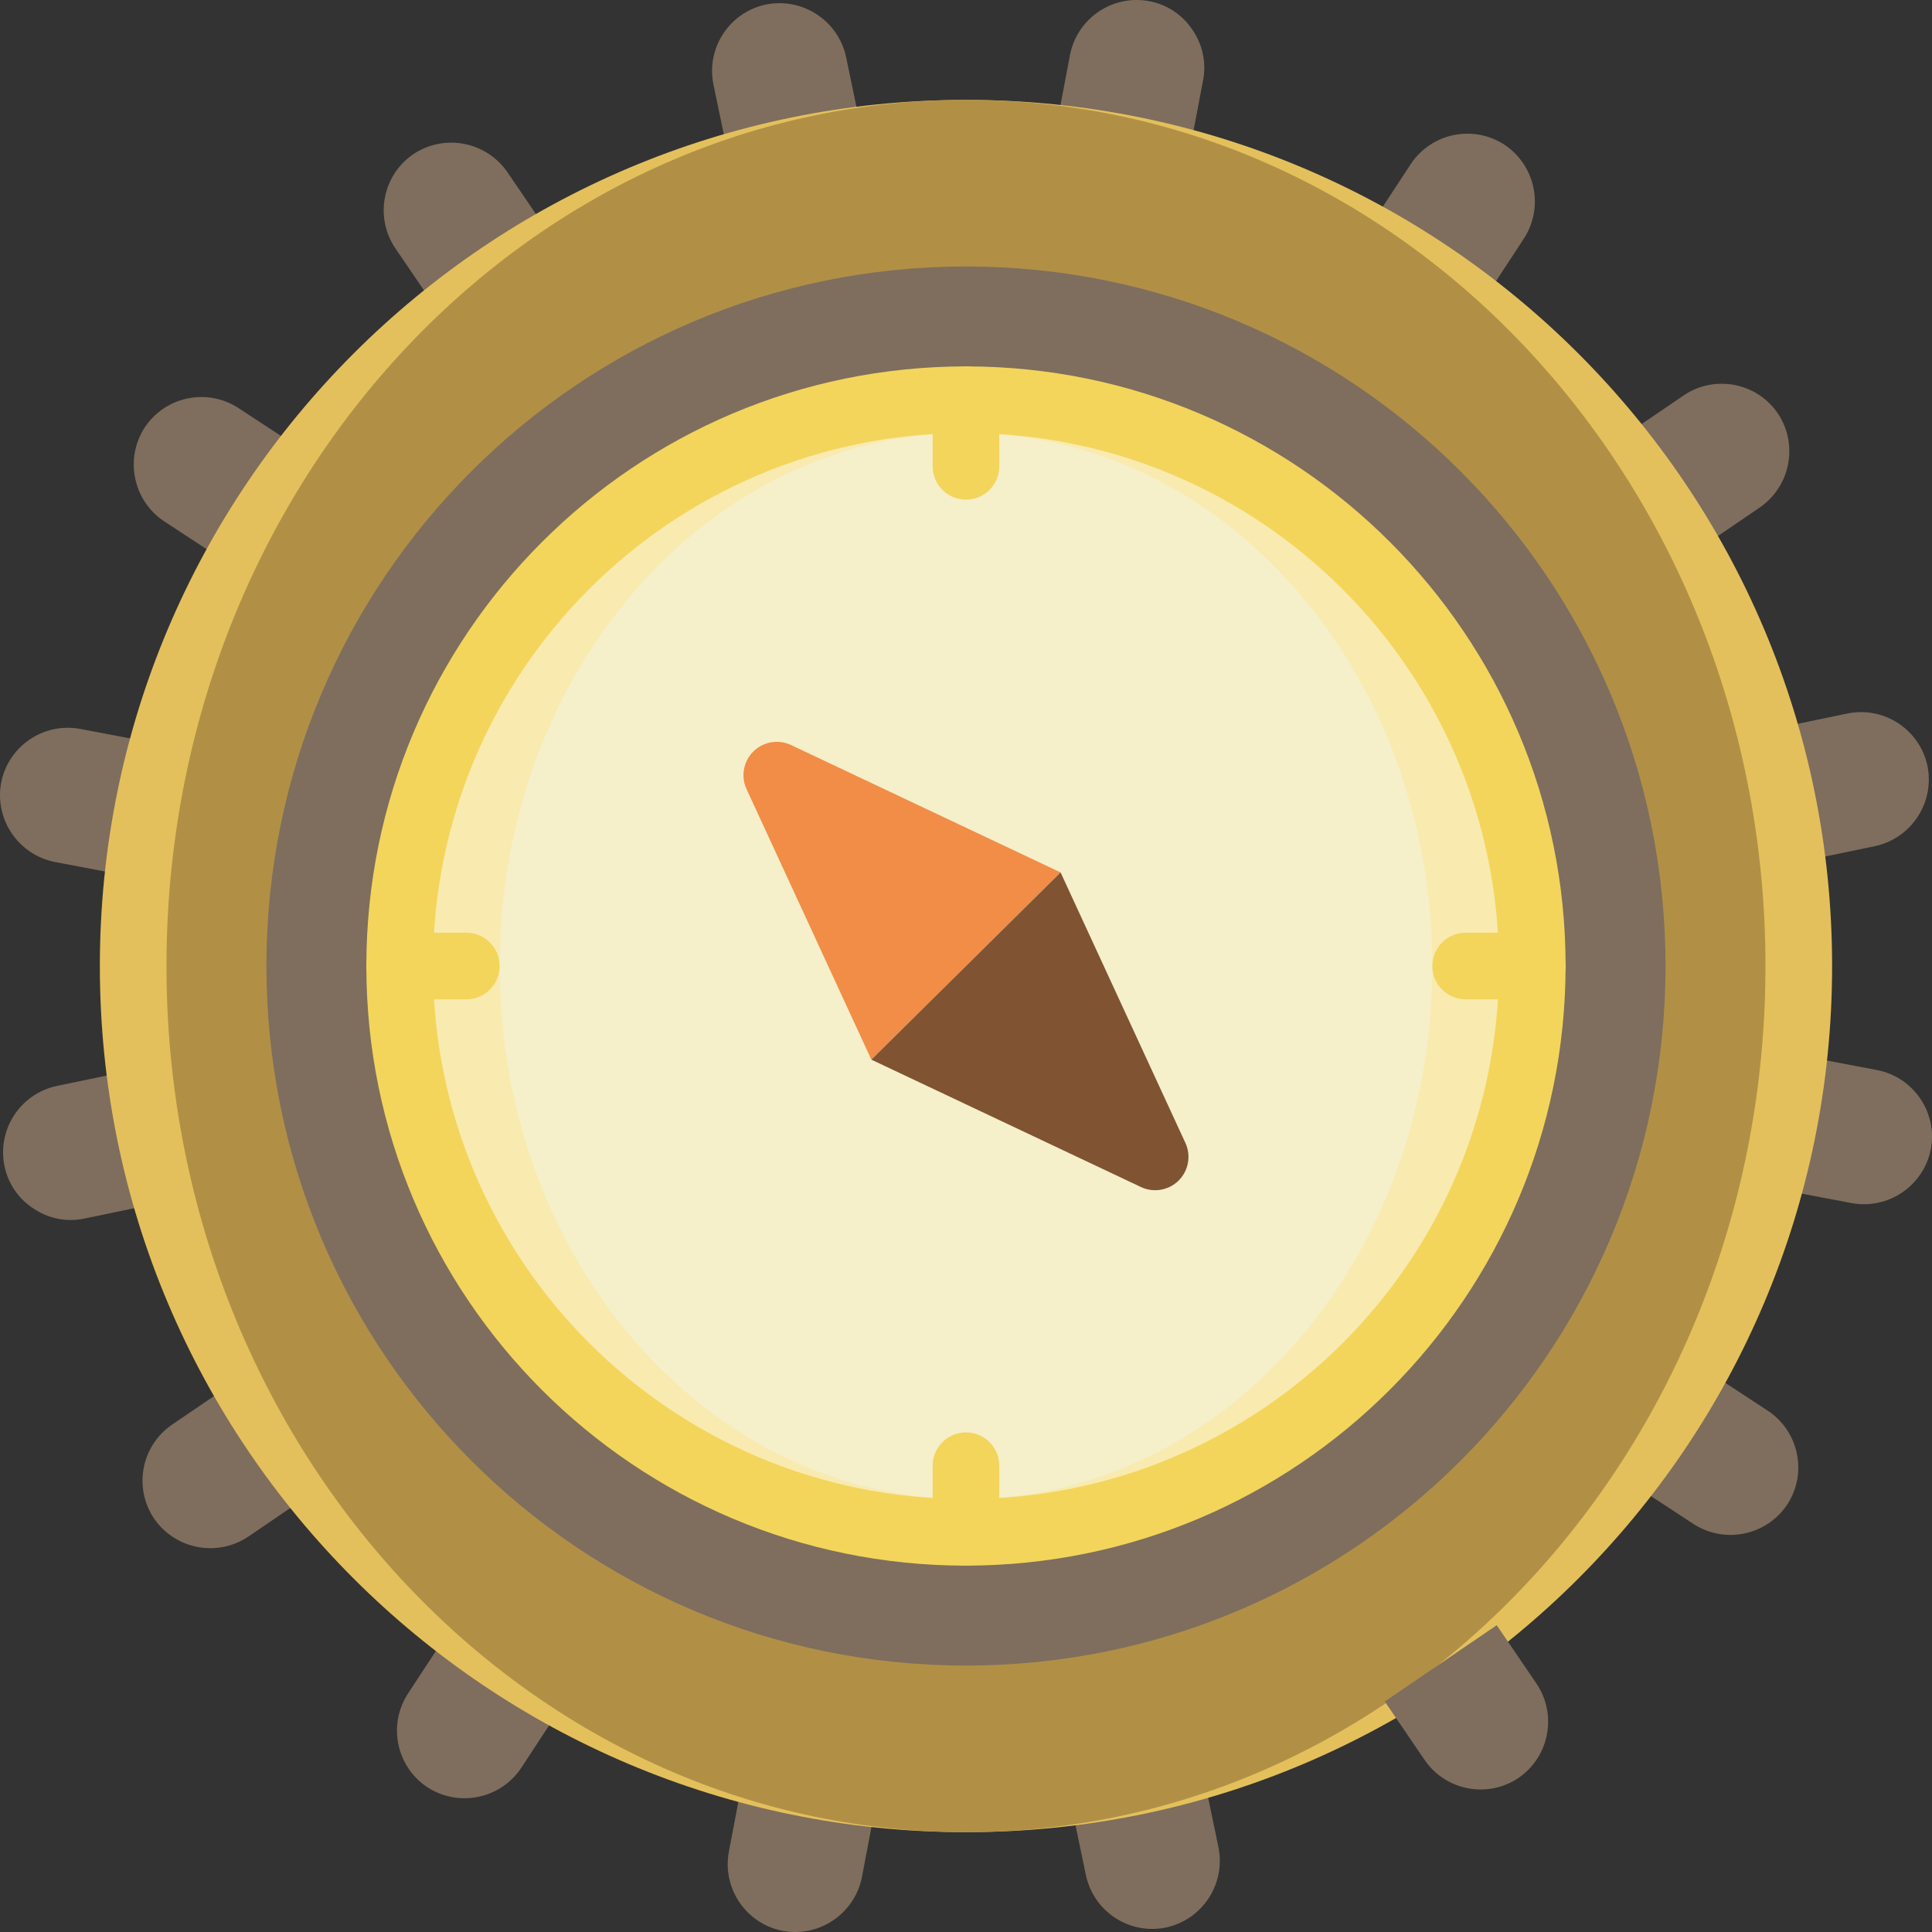 <?xml version="1.0" encoding="UTF-8"?> <svg xmlns="http://www.w3.org/2000/svg" height="511.967pt" viewBox="0 0 511.967 511.967" width="511.967pt"><rect x="0" y="0" width="511.967" height="511.967" fill="#333333" stroke="none"/><g fill="#7f6e5d"><path d="m192.883 40.785-3.82-18.359c-1.988-9.699 4.23-19.184 13.918-21.23 9.688-1.941 19.145 4.258 21.227 13.918l3.82 18.359"></path><path d="m319.07 471.195 3.82 18.359c1.945 9.691-4.254 19.145-13.918 21.227-9.699 1.988-19.18-4.23-21.227-13.918l-3.816-18.359"></path><path d="m471.18 192.895 18.363-3.82c9.699-1.988 19.184 4.23 21.227 13.918 1.941 9.691-4.254 19.145-13.918 21.227l-18.359 3.82"></path><path d="m40.773 319.086-18.363 3.816c-4.656.996-9.516.055-13.465-2.605-4.016-2.562-6.816-6.645-7.762-11.309-1.988-9.699 4.23-19.184 13.918-21.227l18.359-3.82"></path><path d="m363.535 59.203 10.281-15.688c5.453-8.262 16.559-10.57 24.852-5.168 8.227 5.477 10.527 16.543 5.172 24.848l-10.285 15.688"></path><path d="m148.418 452.777-10.281 15.684c-5.48 8.227-16.547 10.527-24.852 5.172-8.262-5.453-10.57-16.555-5.172-24.848l10.285-15.688"></path><path d="m452.766 363.547 15.684 10.285c8.262 5.453 10.574 16.555 5.168 24.848-5.477 8.227-16.543 10.527-24.848 5.172l-15.684-10.285"></path><path d="m59.191 148.434-15.688-10.285c-8.227-5.477-10.527-16.547-5.168-24.852 5.453-8.262 16.551-10.57 24.848-5.168l15.684 10.281"></path><path d="m115.328 81.312-10.555-15.504c-5.547-8.199-3.434-19.34 4.734-24.938 8.211-5.504 19.316-3.395 24.938 4.734l10.555 15.504"></path><path d="m430.656 115.344 15.5-10.559c8.203-5.547 19.344-3.43 24.938 4.734 5.504 8.211 3.395 19.316-4.734 24.938l-15.504 10.555"></path><path d="m81.301 396.637-15.504 10.555c-8.211 5.504-19.316 3.395-24.938-4.734-5.547-8.199-3.434-19.34 4.734-24.938l15.504-10.555"></path><path d="m280.039 33.023 3.5-18.43c1.875-9.719 11.246-16.102 20.98-14.285 4.684.863 8.812 3.594 11.445 7.562 2.727 3.902 3.754 8.746 2.84 13.418l-3.5 18.426"></path><path d="m231.914 478.957-3.5 18.426c-1.91 9.699-11.258 16.062-20.98 14.289-9.719-1.879-16.102-11.25-14.285-20.984l3.5-18.422"></path><path d="m478.945 280.055 18.426 3.496c9.723 1.875 16.105 11.25 14.285 20.98-1.914 9.695-11.258 16.059-20.98 14.285l-18.422-3.496"></path><path d="m33.008 231.926-18.426-3.496c-9.695-1.914-16.059-11.258-14.285-20.98 1.875-9.723 11.25-16.105 20.98-14.289l18.422 3.5"></path></g><path d="m485.496 255.988c0 126.762-102.762 229.52-229.52 229.52-126.758 0-229.516-102.758-229.516-229.52 0-126.758 102.758-229.516 229.516-229.516 126.758 0 229.52 102.758 229.52 229.516zm0 0" fill="#e4c05c"></path><path d="m467.84 255.988c0-126.758-94.855-229.516-211.863-229.516-117.008 0-211.863 102.758-211.863 229.516 0 126.762 94.855 229.52 211.863 229.52 117.008 0 211.863-102.758 211.863-229.52zm0 0" fill="#b19046"></path><path d="m441.355 255.988c0 102.383-82.996 185.379-185.379 185.379-102.383 0-185.379-82.996-185.379-185.379 0-102.379 82.996-185.379 185.379-185.379 102.383 0 185.379 83 185.379 185.379zm0 0" fill="#7f6e5d"></path><path d="m406.047 255.988c0 82.883-67.188 150.07-150.07 150.07-82.879 0-150.07-67.188-150.07-150.07 0-82.879 67.191-150.066 150.07-150.066 82.883 0 150.07 67.188 150.07 150.066zm0 0" fill="#f9eab0"></path><path d="m379.562 255.988c0-78.004-55.332-141.238-123.586-141.238-68.254 0-123.586 63.234-123.586 141.238 0 78.008 55.332 141.242 123.586 141.242 68.254 0 123.586-63.234 123.586-141.242zm0 0" fill="#f5efca"></path><path d="m255.977 414.887c-87.754 0-158.895-71.141-158.895-158.898 0-87.754 71.141-158.895 158.895-158.895 87.758 0 158.898 71.141 158.898 158.895-.102 87.715-71.184 158.797-158.898 158.898zm0-300.137c-78.004 0-141.242 63.234-141.242 141.238 0 78.008 63.238 141.242 141.242 141.242 78.004 0 141.242-63.234 141.242-141.242-.09-77.969-63.273-141.152-141.242-141.238zm0 0" fill="#f3d55b"></path><path d="m396.625 430.668 10.555 15.504c5.504 8.207 3.395 19.316-4.734 24.934-8.199 5.551-19.34 3.434-24.938-4.73l-10.555-15.504" fill="#7f6e5d"></path><path d="m281.047 231.184-50.141 49.613-33.078-71.691c-1.555-3.371-.832-7.355 1.805-9.969 2.637-2.613 6.629-3.297 9.984-1.711zm0 0" fill="#f18d46"></path><path d="m302.336 314.551-71.43-33.754 50.141-49.613 33.078 71.688c1.555 3.375.832 7.355-1.805 9.969-2.637 2.613-6.625 3.297-9.984 1.711zm0 0" fill="#805333"></path><path d="m255.977 132.402c-4.875 0-8.828-3.949-8.828-8.828v-17.652c0-4.875 3.953-8.828 8.828-8.828s8.828 3.953 8.828 8.828v17.652c0 4.879-3.953 8.828-8.828 8.828zm0 0" fill="#f3d55b"></path><path d="m406.047 264.816h-17.656c-4.875 0-8.828-3.953-8.828-8.828s3.953-8.828 8.828-8.828h17.656c4.875 0 8.828 3.953 8.828 8.828s-3.953 8.828-8.828 8.828zm0 0" fill="#f3d55b"></path><path d="m255.977 414.887c-4.875 0-8.828-3.953-8.828-8.828v-17.656c0-4.875 3.953-8.828 8.828-8.828s8.828 3.953 8.828 8.828v17.656c0 4.875-3.953 8.828-8.828 8.828zm0 0" fill="#f3d55b"></path><path d="m123.562 264.816h-17.656c-4.875 0-8.824-3.953-8.824-8.828s3.949-8.828 8.824-8.828h17.656c4.875 0 8.828 3.953 8.828 8.828s-3.953 8.828-8.828 8.828zm0 0" fill="#f3d55b"></path></svg> 